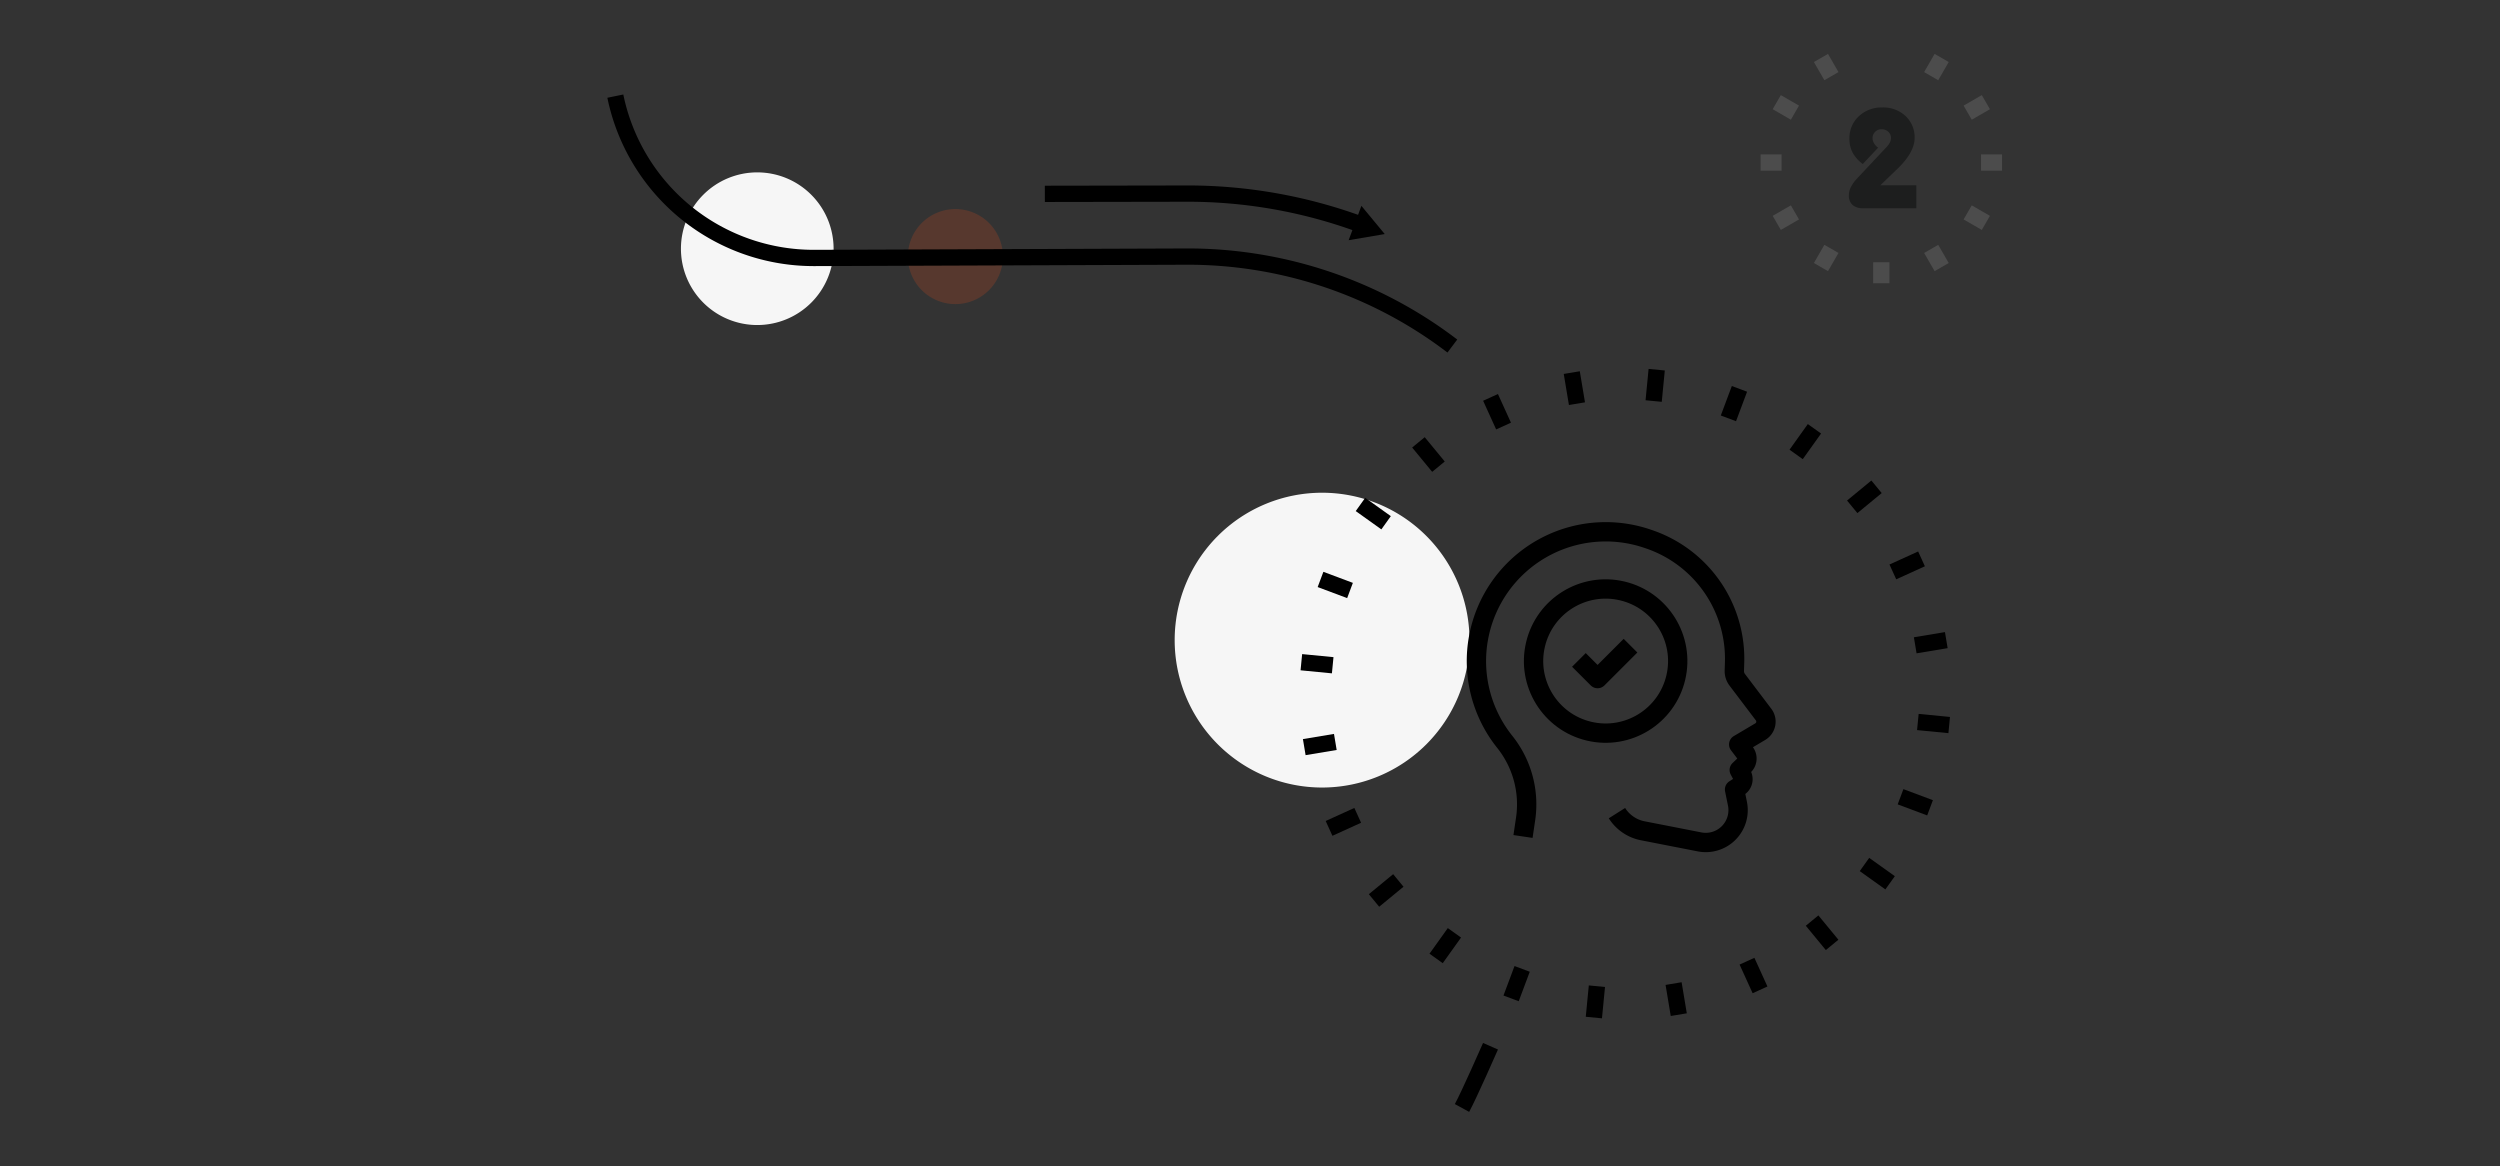 <?xml version="1.0" encoding="UTF-8"?>
<svg xmlns="http://www.w3.org/2000/svg" width="388" height="181" viewBox="0 0 388 181">
  <rect x="0" y="0" width="388" height="181" fill="#333333" stroke="none"/>
  <g transform="translate(-20 -1589)">
    <path d="M455.883,256.623a22.877,22.877,0,1,1-22.877-22.877,22.877,22.877,0,0,1,22.877,22.877" transform="translate(481.809 1255.342) rotate(90)" fill="#f6f6f6"></path>
    <path d="M365.281,410.833a11.846,11.846,0,1,1-11.846-11.846,11.846,11.846,0,0,1,11.846,11.846" transform="translate(548.361 1274.164) rotate(90)" fill="#f6f6f6"></path>
    <path d="M365.167,365.626a7.376,7.376,0,1,1-7.376-7.376,7.376,7.376,0,0,1,7.376,7.376" transform="translate(533.901 1271.03) rotate(90)" fill="#e74e1b" opacity="0.199"></path>
    <line x1="2.841" y2="3.977" transform="translate(313.343 1723.169) rotate(90)" fill="none" stroke="#000" stroke-miterlimit="10" stroke-width="2.526"></line>
    <line x1="2.841" y2="3.977" transform="translate(235.121 1667.292) rotate(90)" fill="none" stroke="#000" stroke-miterlimit="10" stroke-width="2.526"></line>
    <line x1="3.977" y1="2.841" transform="translate(245.726 1733.774) rotate(90)" fill="none" stroke="#000" stroke-miterlimit="10" stroke-width="2.526"></line>
    <line x1="3.977" y1="2.841" transform="translate(301.602 1655.55) rotate(90)" fill="none" stroke="#000" stroke-miterlimit="10" stroke-width="2.526"></line>
    <line x2="0.804" y2="4.822" transform="translate(322.065 1688.348) rotate(90)" fill="none" stroke="#000" stroke-miterlimit="10" stroke-width="2.526"></line>
    <line x2="0.804" y2="4.822" transform="translate(227.243 1704.15) rotate(90)" fill="none" stroke="#000" stroke-miterlimit="10" stroke-width="2.526"></line>
    <line x1="4.822" y2="0.804" transform="translate(280.545 1741.651) rotate(90)" fill="none" stroke="#000" stroke-miterlimit="10" stroke-width="2.526"></line>
    <line x1="4.822" y2="0.804" transform="translate(264.744 1646.828) rotate(90)" fill="none" stroke="#000" stroke-miterlimit="10" stroke-width="2.526"></line>
    <line x1="3.774" y2="3.107" transform="translate(304.344 1731.873) rotate(90)" fill="none" stroke="#000" stroke-miterlimit="10" stroke-width="2.526"></line>
    <line x1="3.774" y2="3.107" transform="translate(243.249 1657.654) rotate(90)" fill="none" stroke="#000" stroke-miterlimit="10" stroke-width="2.526"></line>
    <line x1="3.107" y1="3.774" transform="translate(237.021 1725.646) rotate(90)" fill="none" stroke="#000" stroke-miterlimit="10" stroke-width="2.526"></line>
    <line x1="3.107" y1="3.774" transform="translate(311.239 1664.55) rotate(90)" fill="none" stroke="#000" stroke-miterlimit="10" stroke-width="2.526"></line>
    <line x1="0.472" y2="4.865" transform="translate(322.516 1701.055) rotate(90)" fill="none" stroke="#000" stroke-miterlimit="10" stroke-width="2.526"></line>
    <line x1="0.472" y2="4.865" transform="translate(226.835 1691.774) rotate(90)" fill="none" stroke="#000" stroke-miterlimit="10" stroke-width="2.526"></line>
    <line x1="4.865" y1="0.472" transform="translate(267.84 1742.059) rotate(90)" fill="none" stroke="#000" stroke-miterlimit="10" stroke-width="2.526"></line>
    <line x1="4.865" y1="0.472" transform="translate(277.119 1646.377) rotate(90)" fill="none" stroke="#000" stroke-miterlimit="10" stroke-width="2.526"></line>
    <line x1="1.715" y2="4.577" transform="translate(319.542 1712.656) rotate(90)" fill="none" stroke="#000" stroke-miterlimit="10" stroke-width="2.526"></line>
    <line x1="1.715" y2="4.577" transform="translate(229.522 1678.929) rotate(90)" fill="none" stroke="#000" stroke-miterlimit="10" stroke-width="2.526"></line>
    <line x2="4.577" y2="1.715" transform="translate(289.964 1649.353) rotate(90)" fill="none" stroke="#000" stroke-miterlimit="10" stroke-width="2.526"></line>
    <line x2="4.577" y2="1.715" transform="translate(256.237 1739.372) rotate(90)" fill="none" stroke="#000" stroke-miterlimit="10" stroke-width="2.526"></line>
    <line x1="4.449" y2="2.024" transform="translate(293.157 1738.177) rotate(90)" fill="none" stroke="#000" stroke-miterlimit="10" stroke-width="2.526"></line>
    <line x1="4.449" y2="2.024" transform="translate(253.353 1650.675) rotate(90)" fill="none" stroke="#000" stroke-miterlimit="10" stroke-width="2.526"></line>
    <line x2="2.024" y2="4.449" transform="translate(318.219 1675.737) rotate(90)" fill="none" stroke="#000" stroke-miterlimit="10" stroke-width="2.526"></line>
    <line x2="2.024" y2="4.449" transform="translate(230.717 1715.542) rotate(90)" fill="none" stroke="#000" stroke-miterlimit="10" stroke-width="2.526"></line>
    <path d="M346.734,321.22l-.038-21.889a77.588,77.588,0,0,1,4.762-27.066" transform="translate(503.38 1272.351) rotate(90)" fill="none" stroke="#000" stroke-miterlimit="10" stroke-width="2.526"></path>
    <path d="M354.976,271.978l-.955-5.6L349.644,270Z" transform="translate(501.289 1271.304) rotate(90)"></path>
    <path d="M323.243,380.015a31.439,31.439,0,0,0,25.118-30.874l-.214-57.71A67.661,67.661,0,0,1,360.779,251.8c.408-.57.828-1.131,1.249-1.691" transform="translate(495.515 1280.676) rotate(90)" fill="none" stroke="#000" stroke-miterlimit="10" stroke-width="2.526"></path>
    <line y1="3.259" transform="translate(296.5 1614.224) rotate(90)" fill="none" stroke="#4c4c4c" stroke-miterlimit="10" stroke-width="2.526"></line>
    <line y1="3.259" transform="translate(330.716 1614.224) rotate(90)" fill="none" stroke="#4c4c4c" stroke-miterlimit="10" stroke-width="2.526"></line>
    <line x1="3.259" transform="translate(311.979 1629.702) rotate(90)" fill="none" stroke="#4c4c4c" stroke-miterlimit="10" stroke-width="2.526"></line>
    <line y1="1.629" x2="2.822" transform="translate(304.239 1597.996) rotate(90)" fill="none" stroke="#4c4c4c" stroke-miterlimit="10" stroke-width="2.526"></line>
    <line y1="1.629" x2="2.822" transform="translate(321.347 1627.629) rotate(90)" fill="none" stroke="#4c4c4c" stroke-miterlimit="10" stroke-width="2.526"></line>
    <line x1="1.629" y1="2.822" transform="translate(298.574 1621.963) rotate(90)" fill="none" stroke="#4c4c4c" stroke-miterlimit="10" stroke-width="2.526"></line>
    <line x1="1.629" y1="2.822" transform="translate(328.206 1604.856) rotate(90)" fill="none" stroke="#4c4c4c" stroke-miterlimit="10" stroke-width="2.526"></line>
    <line x1="2.822" y1="1.629" transform="translate(304.239 1627.629) rotate(90)" fill="none" stroke="#4c4c4c" stroke-miterlimit="10" stroke-width="2.526"></line>
    <line x1="2.822" y1="1.629" transform="translate(321.347 1597.996) rotate(90)" fill="none" stroke="#4c4c4c" stroke-miterlimit="10" stroke-width="2.526"></line>
    <line y1="2.822" x2="1.629" transform="translate(298.574 1604.856) rotate(90)" fill="none" stroke="#4c4c4c" stroke-miterlimit="10" stroke-width="2.526"></line>
    <line y1="2.822" x2="1.629" transform="translate(328.206 1621.964) rotate(90)" fill="none" stroke="#4c4c4c" stroke-miterlimit="10" stroke-width="2.526"></line>
    <path d="M440.7,216.563l.4-2.7a15.53,15.53,0,0,0-3.229-11.982A20.066,20.066,0,0,1,460.16,170.4a19.587,19.587,0,0,1,13.372,19.319l-.035,1.112a2.207,2.207,0,0,0,.434,1.389l4.115,5.436a1.808,1.808,0,0,1-.529,2.64l-3.343,1.98.964,1.268a1.5,1.5,0,0,1-.156,2.014l-.721.686.417.782a1.389,1.389,0,0,1-.469,1.805l-.677.435.434,2.136a5.022,5.022,0,0,1-6,5.974l-8.692-1.7a6.129,6.129,0,0,1-3.994-2.736" transform="translate(-184.329 1502.259)" fill="none" stroke="#000" stroke-linejoin="round" stroke-width="3"></path>
    <path d="M466.136,196.657l-5.107,5.107-2.9-2.9" transform="translate(-193.083 1492.555)" fill="none" stroke="#000" stroke-linejoin="round" stroke-width="3"></path>
    <ellipse cx="11.186" cy="11.186" rx="11.186" ry="11.186" transform="translate(255.739 1699.913) rotate(-76.717)" fill="none" stroke="#000" stroke-linejoin="round" stroke-width="3"></ellipse>
    <path d="M3.233,0a2.472,2.472,0,0,1-1.7-.51A1.922,1.922,0,0,1,.967-2.02a2.825,2.825,0,0,1,.306-1.257A5.734,5.734,0,0,1,2.224-4.6L6.864-9.55a2.683,2.683,0,0,0,.473-.671,1.552,1.552,0,0,0,.161-.671,1.281,1.281,0,0,0-.414-.978,1.488,1.488,0,0,0-1.058-.387,1.337,1.337,0,0,0-.983.4,1.337,1.337,0,0,0-.4.983,1.53,1.53,0,0,0,.215.779,2.49,2.49,0,0,0,.645.7L3.126-6.864A5.468,5.468,0,0,1,1.552-8.626a4.551,4.551,0,0,1-.5-2.159,4.59,4.59,0,0,1,1.45-3.48,5.126,5.126,0,0,1,3.674-1.375A4.993,4.993,0,0,1,9.77-14.3a4.483,4.483,0,0,1,1.4,3.389q0,2.234-2.718,4.845l-.161.15L5.854-3.566H11.44V0Z" transform="translate(305.979 1621.318)" fill="#1d1e1e"></path>
    <path d="M270.8,2045.686s-3.325,7.571-4.425,9.581" transform="translate(-19.473 -294.309)" fill="none" stroke="#000" stroke-width="2.53"></path>
    <rect width="388" height="181" transform="translate(20 1589)" fill="rgba(255,255,255,0)"></rect>
  </g>
</svg>
